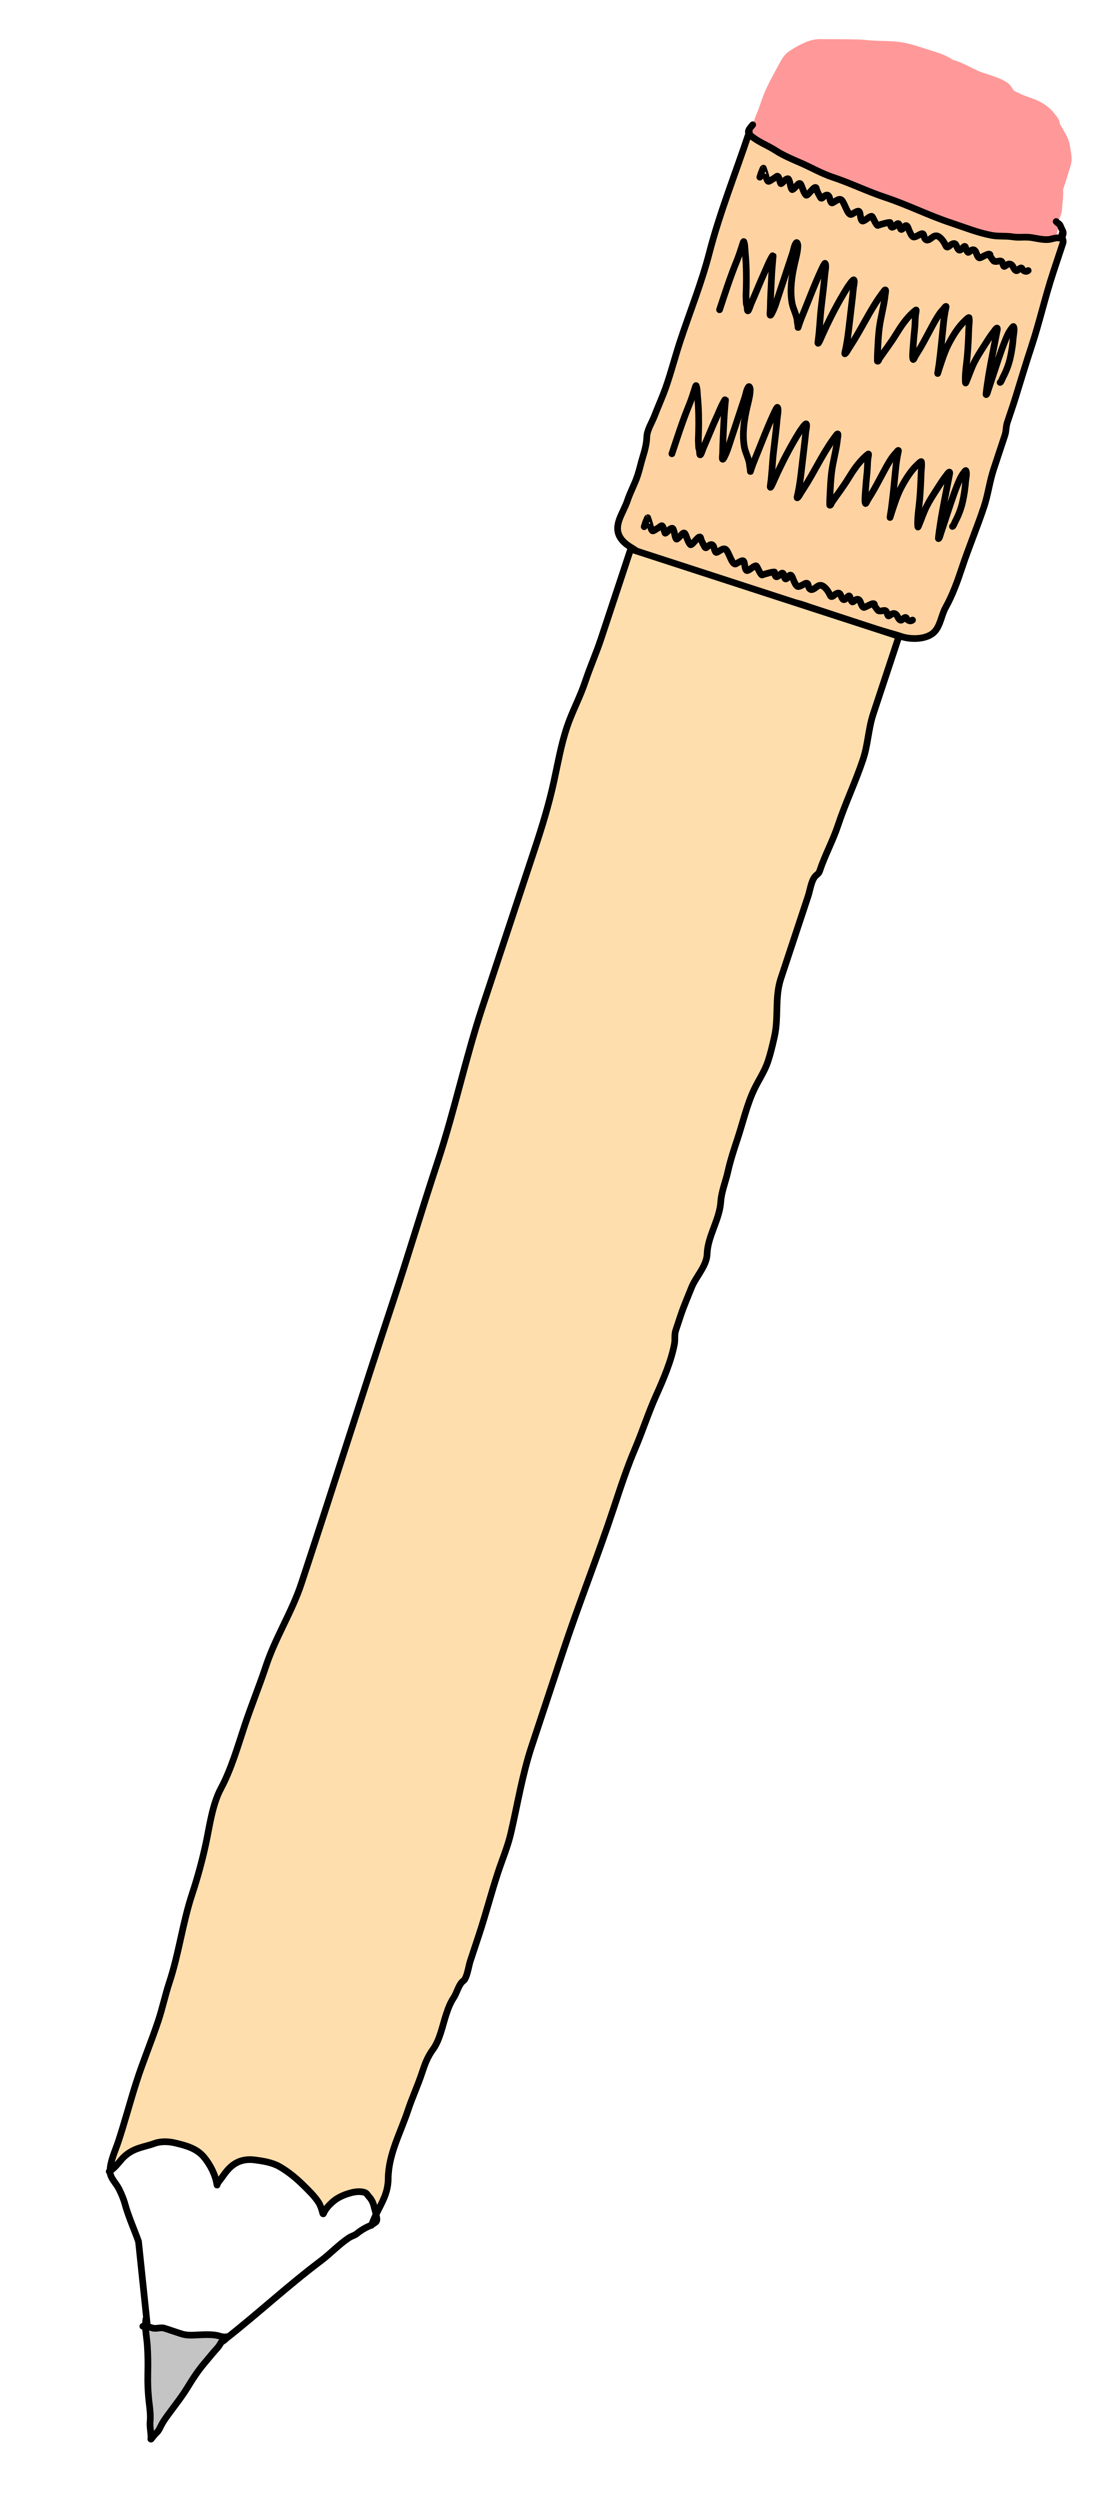 <?xml version="1.0" encoding="UTF-8"?> <svg xmlns="http://www.w3.org/2000/svg" width="167" height="374" viewBox="0 0 167 374" fill="none"> <path d="M113.482 17.713L112.833 19.677C112.871 19.849 112.793 19.621 112.747 19.792C112.664 20.095 112.486 20.323 112.462 20.652C112.437 20.979 112.297 21.295 112.193 21.609C112.119 21.834 112.265 22.226 112.335 22.441C112.542 23.072 112.841 23.646 113.249 24.174C113.528 24.536 113.825 24.904 114.135 25.241C114.263 25.381 114.361 25.43 114.393 25.619C114.587 26.775 115.224 27.621 115.92 28.537C116.308 29.048 116.709 29.589 116.956 30.186C117.042 30.392 117.114 30.6 117.223 30.796C117.802 31.84 118.628 32.698 119.665 33.285C121.255 34.186 123.028 34.635 124.727 35.271C126.422 35.907 128.007 36.825 129.647 37.586C130.758 38.102 131.915 38.488 133.076 38.872C133.553 39.03 134.05 39.257 134.556 39.309C135.503 39.407 136.413 39.52 137.346 39.722C140.25 40.351 143.155 41.004 146.032 41.751C147.315 42.084 148.545 42.565 149.818 42.929C150.243 43.051 150.601 42.849 150.996 42.697C151.597 42.465 152.194 42.221 152.775 41.942C153.813 41.444 154.888 40.842 155.591 39.903C156.198 39.092 156.519 38.084 156.89 37.152C157.077 36.681 157.25 36.208 157.409 35.728C157.582 35.205 157.699 34.711 157.822 34.183C157.936 33.692 157.863 33.199 158.025 32.708L158.365 31.682C158.479 31.338 158.428 30.906 158.478 30.546C158.555 29.981 158.59 29.426 158.608 28.858C158.616 28.628 158.542 28.397 158.617 28.172L158.902 27.311C159.19 26.442 159.433 25.563 159.72 24.694C159.924 24.077 159.875 23.455 159.764 22.825C159.647 22.153 159.6 21.528 159.327 20.892C159.086 20.333 158.758 19.823 158.469 19.289C158.335 19.044 158.092 18.789 158.091 18.51C158.09 18.105 157.695 17.701 157.47 17.395C156.823 16.513 155.92 15.87 154.926 15.438C154.34 15.183 153.734 15.007 153.141 14.773C152.709 14.603 152.262 14.401 151.848 14.194C151.681 14.11 151.483 14.019 151.358 13.874C151.052 13.518 150.871 13.064 150.462 12.788C149.099 11.867 147.382 11.633 145.908 10.943C144.881 10.462 143.914 9.903 142.833 9.545C142.64 9.481 142.402 9.439 142.227 9.334C142.107 9.261 142.005 9.157 141.878 9.085C140.757 8.448 139.447 8.137 138.232 7.735C136.873 7.285 135.529 6.861 134.1 6.724C132.907 6.609 131.7 6.635 130.504 6.563C129.8 6.521 129.101 6.422 128.395 6.402C127.643 6.382 126.89 6.392 126.138 6.373C125.056 6.346 123.971 6.396 122.891 6.355C122.104 6.325 121.354 6.507 120.634 6.826C119.84 7.177 119.078 7.598 118.358 8.084C117.828 8.442 117.459 9.014 117.158 9.572C116.315 11.141 115.413 12.685 114.747 14.342C114.453 15.075 114.217 15.829 113.955 16.574C113.819 16.962 113.613 17.318 113.482 17.713Z" fill="#FF9999" stroke="#FF9999" stroke-linecap="round" stroke-linejoin="round"></path> <path d="M112.05 19.966C112.167 20.169 112.431 20.38 112.855 20.681C113.867 21.4 114.995 21.823 116.023 22.492C117.203 23.26 118.605 23.845 119.89 24.403C121.463 25.088 122.949 25.963 124.594 26.507C127.277 27.395 129.796 28.645 132.476 29.532C135.816 30.637 138.935 32.224 142.281 33.332C144.354 34.018 146.277 34.81 148.407 35.213C149.415 35.404 150.513 35.259 151.532 35.431C152.483 35.591 153.443 35.387 154.405 35.549C155.166 35.678 156.255 35.932 157.019 35.821C157.377 35.769 158.012 35.531 158.342 35.596C158.587 35.645 158.786 35.551 158.919 35.391C158.987 35.704 159.165 36.041 159.072 36.323L157.601 40.767C156.386 44.438 155.553 48.212 154.347 51.855C153.496 54.428 152.722 57.028 151.922 59.604C151.55 60.802 151.132 61.988 150.738 63.18C150.502 63.895 150.601 64.431 150.372 65.123L148.697 70.185C148.085 72.035 147.861 73.969 147.247 75.822C146.232 78.891 144.971 81.862 143.959 84.919C143.291 86.939 142.53 89.048 141.493 90.905C140.837 92.078 140.7 93.864 139.6 94.739C138.408 95.688 136.271 95.687 134.892 95.231C133.424 94.745 131.99 94.409 130.532 93.926L121.13 90.815C120.247 90.522 119.388 90.151 118.453 90.129C117.03 90.094 115.557 89.229 114.165 88.956C112.956 88.719 111.673 87.946 110.452 87.905C109.597 87.876 108.51 87.589 107.69 87.337C106.357 86.928 105.026 86.689 103.75 86.064C101.506 84.966 99.314 84.149 96.94 83.363C96.059 83.072 95.265 82.401 94.474 81.923C93.95 81.607 93.443 81.24 93.056 80.76C91.485 78.817 93.237 76.861 93.888 74.895C94.317 73.597 94.972 72.457 95.406 71.145C95.716 70.211 95.906 69.274 96.196 68.341C96.477 67.434 96.766 66.341 96.786 65.393C96.808 64.352 97.562 63.2 97.924 62.256C98.471 60.829 99.118 59.418 99.624 57.981C100.436 55.676 101.032 53.307 101.797 50.996C103.236 46.65 104.988 42.301 106.134 37.87C107.717 31.747 110.051 25.972 112.05 19.966Z" fill="#FED3A1"></path> <path d="M112.636 18.667C112.07 19.322 111.86 19.633 112.05 19.966M158.045 33.141C158.273 33.432 158.563 33.444 158.706 33.845C158.803 34.119 158.953 34.348 159.052 34.614C159.148 34.873 159.089 35.186 158.919 35.391M112.131 19.722C112.105 19.803 112.077 19.885 112.05 19.966M158.92 35.013C158.881 35.131 158.89 35.259 158.919 35.391M112.05 19.966C112.167 20.169 112.431 20.38 112.855 20.681C113.867 21.4 114.995 21.823 116.023 22.492C117.203 23.26 118.605 23.845 119.89 24.403C121.463 25.088 122.949 25.963 124.594 26.507C127.277 27.395 129.796 28.645 132.476 29.532C135.816 30.637 138.935 32.224 142.281 33.332C144.354 34.018 146.277 34.81 148.407 35.213C149.415 35.404 150.513 35.259 151.532 35.431C152.483 35.591 153.443 35.387 154.405 35.549C155.166 35.678 156.255 35.932 157.019 35.821C157.377 35.769 158.012 35.531 158.342 35.596C158.587 35.645 158.786 35.551 158.919 35.391M112.05 19.966C110.051 25.972 107.717 31.747 106.134 37.87C104.988 42.301 103.236 46.65 101.797 50.996C101.032 53.307 100.436 55.676 99.624 57.981C99.118 59.418 98.471 60.829 97.924 62.256C97.562 63.2 96.808 64.352 96.786 65.393C96.766 66.341 96.477 67.434 96.196 68.341C95.906 69.274 95.716 70.211 95.406 71.145C94.972 72.457 94.317 73.597 93.888 74.895C93.237 76.861 91.485 78.817 93.056 80.76C93.443 81.24 93.95 81.607 94.474 81.923C95.265 82.401 96.059 83.072 96.94 83.363C99.314 84.149 101.506 84.966 103.75 86.064C105.026 86.689 106.357 86.928 107.69 87.337C108.51 87.589 109.597 87.876 110.452 87.905C111.673 87.946 112.956 88.719 114.165 88.956C115.557 89.229 117.03 90.094 118.453 90.129C119.388 90.151 120.247 90.522 121.13 90.815L130.532 93.926C131.99 94.409 133.424 94.745 134.892 95.231C136.271 95.687 138.408 95.688 139.6 94.739C140.7 93.864 140.837 92.078 141.493 90.905C142.53 89.048 143.291 86.939 143.959 84.919C144.971 81.862 146.232 78.891 147.247 75.822C147.861 73.969 148.085 72.035 148.697 70.185L150.372 65.123C150.601 64.431 150.502 63.895 150.738 63.18C151.132 61.988 151.55 60.802 151.922 59.604C152.722 57.028 153.496 54.428 154.347 51.855C155.553 48.212 156.386 44.438 157.601 40.767L159.072 36.323C159.165 36.041 158.987 35.704 158.919 35.391" stroke="black" stroke-linecap="round" stroke-linejoin="round"></path> <path d="M96.395 78.801C96.496 78.497 96.576 78.168 96.715 77.878C96.755 77.796 96.85 77.49 96.925 77.447C96.933 77.443 97.237 78.408 97.259 78.49C97.302 78.652 97.456 79.377 97.666 79.423C97.818 79.457 98.131 79.193 98.257 79.126C98.492 79.001 98.705 78.841 98.918 78.682C99.254 78.432 99.374 79.531 99.519 79.753C99.602 79.882 100.087 79.285 100.18 79.219C100.689 78.858 100.699 79.012 100.878 79.569C100.951 79.797 101.03 80.488 101.22 80.652C101.337 80.752 101.995 79.96 102.099 79.868C102.412 79.594 102.5 79.774 102.639 80.107C102.818 80.535 102.976 81.127 103.298 81.474C103.566 81.762 104.681 79.732 104.857 80.505C104.966 80.988 105.226 81.382 105.453 81.814C105.589 82.073 105.713 81.927 105.901 81.768C106.056 81.637 106.286 81.418 106.518 81.48C106.854 81.571 106.858 82.137 106.986 82.411C107.166 82.796 107.217 82.657 107.591 82.454C107.829 82.325 108.212 82.009 108.515 82.141C109.056 82.376 109.507 84.658 110.132 84.355C110.417 84.216 110.779 83.928 111.094 83.882C111.372 83.842 111.392 84.321 111.429 84.493C111.466 84.665 111.521 85.284 111.747 85.359C111.973 85.434 112.605 84.855 112.823 84.745C113.135 84.588 113.179 84.596 113.34 84.917C113.409 85.054 113.895 86.123 114.079 86.019C114.292 85.899 115.89 85.462 115.912 85.596C115.949 85.81 115.928 86.071 116.086 86.243C116.271 86.444 116.74 85.952 116.888 85.826C117.4 85.391 117.27 86.686 117.603 86.618C117.796 86.579 117.996 86.157 118.195 86.057C118.496 85.906 118.638 86.582 118.713 86.725C118.849 86.985 119.062 87.638 119.386 87.746C119.595 87.815 120.196 87.448 120.383 87.348C121.186 86.918 120.753 88.004 121.346 88.2C121.655 88.303 122.132 87.821 122.392 87.677C122.754 87.477 123.032 87.559 123.352 87.831C123.752 88.171 124.015 88.61 124.236 89.082C124.439 89.516 124.801 89.011 125.05 88.867C125.861 88.395 125.718 89.202 126.134 89.647C126.502 90.04 127.034 88.673 127.187 89.328C127.228 89.503 127.383 89.949 127.549 90.048C127.649 90.108 127.974 89.754 128.096 89.703C128.84 89.389 128.738 90.623 129.224 90.871C129.448 90.986 130.886 89.856 130.859 90.506C130.851 90.694 131.167 91.031 131.264 91.173C131.423 91.405 131.454 91.397 131.761 91.409C132.004 91.417 132.253 91.273 132.485 91.35C132.682 91.415 132.768 91.868 132.856 92.043C132.956 92.242 133.035 92.127 133.211 92.019C133.468 91.862 133.671 91.667 133.999 91.858C134.272 92.017 134.37 92.47 134.598 92.687C134.909 92.983 135.055 92.563 135.361 92.41C135.659 92.26 135.611 92.566 135.798 92.711C136.061 92.915 136.291 92.968 136.553 92.763" stroke="black" stroke-linecap="round" stroke-linejoin="round"></path> <path d="M113.702 26.51C113.802 26.206 113.882 25.878 114.022 25.587C114.062 25.505 114.157 25.199 114.232 25.157C114.239 25.152 114.544 26.117 114.565 26.2C114.608 26.362 114.763 27.087 114.973 27.133C115.125 27.166 115.437 26.903 115.563 26.836C115.799 26.71 116.011 26.55 116.225 26.391C116.561 26.141 116.681 27.24 116.825 27.462C116.909 27.591 117.394 26.994 117.487 26.928C117.996 26.567 118.006 26.721 118.184 27.278C118.257 27.506 118.337 28.197 118.527 28.361C118.644 28.461 119.302 27.669 119.405 27.578C119.719 27.303 119.807 27.483 119.946 27.816C120.125 28.245 120.283 28.836 120.605 29.183C120.872 29.471 121.988 27.441 122.163 28.214C122.273 28.697 122.533 29.092 122.76 29.523C122.896 29.782 123.02 29.636 123.207 29.477C123.363 29.347 123.593 29.127 123.825 29.189C124.16 29.28 124.165 29.846 124.293 30.12C124.473 30.505 124.524 30.366 124.897 30.164C125.135 30.035 125.519 29.719 125.822 29.85C126.363 30.086 126.814 32.367 127.439 32.064C127.724 31.926 128.086 31.637 128.401 31.592C128.679 31.551 128.699 32.03 128.736 32.202C128.773 32.374 128.827 32.993 129.053 33.068C129.279 33.143 129.912 32.564 130.129 32.455C130.442 32.297 130.486 32.306 130.647 32.626C130.716 32.763 131.201 33.833 131.386 33.728C131.599 33.608 133.196 33.171 133.219 33.306C133.255 33.519 133.235 33.781 133.393 33.952C133.578 34.153 134.046 33.661 134.195 33.535C134.707 33.1 134.577 34.395 134.91 34.328C135.103 34.289 135.303 33.867 135.502 33.767C135.802 33.616 135.945 34.291 136.02 34.434C136.156 34.694 136.369 35.348 136.693 35.455C136.902 35.524 137.503 35.157 137.689 35.057C138.492 34.628 138.059 35.713 138.653 35.91C138.962 36.012 139.439 35.531 139.699 35.387C140.06 35.187 140.339 35.268 140.659 35.54C141.058 35.881 141.322 36.319 141.543 36.791C141.745 37.225 142.108 36.72 142.356 36.576C143.168 36.104 143.025 36.911 143.441 37.356C143.808 37.749 144.341 36.382 144.494 37.037C144.534 37.212 144.689 37.658 144.856 37.757C144.956 37.817 145.281 37.464 145.402 37.412C146.147 37.098 146.044 38.332 146.53 38.58C146.755 38.695 148.192 37.566 148.165 38.215C148.158 38.404 148.474 38.74 148.571 38.883C148.729 39.114 148.761 39.107 149.068 39.118C149.31 39.126 149.559 38.982 149.792 39.059C149.988 39.124 150.075 39.577 150.163 39.752C150.263 39.951 150.342 39.836 150.518 39.728C150.775 39.571 150.977 39.376 151.306 39.568C151.578 39.726 151.677 40.179 151.904 40.396C152.215 40.693 152.362 40.272 152.667 40.119C152.966 39.969 152.918 40.275 153.105 40.42C153.368 40.624 153.598 40.677 153.859 40.472" stroke="black" stroke-linecap="round" stroke-linejoin="round"></path> <path d="M100.544 67.888C101.36 65.423 102.15 62.953 103.137 60.549C103.492 59.683 103.76 58.779 104.054 57.891C104.059 57.876 104.137 57.59 104.181 57.709C104.359 58.188 104.344 58.909 104.393 59.413C104.562 61.164 104.58 62.973 104.535 64.73C104.521 65.293 104.47 65.854 104.522 66.415C104.543 66.638 104.516 66.975 104.602 67.188C104.688 67.401 104.678 67.651 104.704 67.882C104.776 68.512 105.166 67.204 105.218 67.086C105.939 65.451 106.595 63.779 107.341 62.157C107.625 61.54 107.871 60.886 108.194 60.291C108.229 60.226 108.519 59.72 108.53 59.738C108.602 59.863 108.531 60.131 108.522 60.258C108.461 61.116 108.371 61.972 108.334 62.832C108.263 64.474 108.155 66.132 108.134 67.775C108.13 68.045 107.946 69.195 108.336 68.483C108.805 67.627 109.076 66.646 109.382 65.727C110.083 63.621 110.777 61.513 111.474 59.407C111.622 58.959 111.712 58.243 112.019 57.872C112.163 57.697 112.26 58.17 112.26 58.25C112.257 59.167 111.99 60.056 111.786 60.943C111.352 62.831 111.039 64.945 111.388 66.879C111.554 67.8 112.105 68.673 112.169 69.603C112.189 69.902 112.297 70.243 112.285 70.536C112.28 70.644 112.393 70.22 112.404 70.188C112.677 69.363 113.018 68.566 113.342 67.76C114.115 65.834 114.855 63.915 115.723 62.029C115.753 61.965 116.254 60.841 116.337 60.942C116.553 61.205 116.336 62.222 116.311 62.507C116.167 64.147 115.971 65.783 115.772 67.416C115.562 69.139 115.532 70.902 115.278 72.616C115.135 73.575 115.829 71.869 115.892 71.73C117.001 69.265 118.231 66.86 119.666 64.565C119.678 64.545 120.525 63.255 120.653 63.418C120.796 63.601 120.602 64.381 120.585 64.559C120.421 66.295 120.192 68.029 119.997 69.762C119.825 71.291 119.645 72.824 119.29 74.32C119.261 74.442 119.252 74.558 119.4 74.405C119.57 74.23 119.69 73.977 119.817 73.775C120.149 73.247 120.493 72.726 120.815 72.192C122.248 69.812 123.464 67.249 125.182 65.048C125.543 64.585 125.347 65.454 125.328 65.644C125.153 67.37 124.628 69.049 124.429 70.773C124.307 71.826 124.257 72.843 124.205 73.884C124.178 74.417 124.152 74.954 124.159 75.488C124.159 75.495 124.16 75.59 124.177 75.591C124.347 75.604 124.375 75.314 124.472 75.174C125.287 73.988 126.165 72.851 126.918 71.624C127.671 70.397 128.444 69.229 129.521 68.255C129.654 68.135 129.793 68.032 129.934 67.922C130.048 67.833 129.887 68.555 129.884 68.581C129.796 69.279 129.821 69.984 129.747 70.684C129.644 71.665 129.56 72.647 129.491 73.631C129.46 74.086 129.419 74.555 129.434 75.011C129.434 75.024 129.477 75.394 129.553 75.326C129.643 75.246 129.734 75 129.783 74.914C129.959 74.602 130.155 74.304 130.343 73.999C130.956 73.004 131.488 71.956 132.045 70.93C132.512 70.07 132.959 69.198 133.525 68.398C133.751 68.078 134.034 67.816 134.271 67.507C134.367 67.381 134.486 67.29 134.431 67.531C134.222 68.445 134.104 69.34 134.014 70.276C133.83 72.199 133.64 74.118 133.392 76.034C133.334 76.483 133.245 76.93 133.182 77.378C133.151 77.596 133.324 76.96 133.393 76.75C133.839 75.403 134.263 74.011 134.945 72.762C135.601 71.56 136.306 70.419 137.314 69.481C137.347 69.449 137.854 68.936 137.879 69.079C137.975 69.61 137.848 70.28 137.834 70.816C137.799 72.1 137.733 73.378 137.629 74.657C137.525 75.944 137.271 77.277 137.322 78.573C137.341 79.059 137.389 78.834 137.532 78.489C137.902 77.598 138.209 76.669 138.637 75.804C139.059 74.952 139.584 74.147 140.095 73.348C140.583 72.585 141.064 71.792 141.635 71.086C141.658 71.057 142.016 70.511 142.094 70.645C142.156 70.753 142.053 71.139 142.042 71.195C141.903 71.964 141.743 72.729 141.594 73.497C141.232 75.365 140.858 77.238 140.597 79.123C140.539 79.544 140.476 79.966 140.432 80.389C140.429 80.419 140.381 80.674 140.489 80.553C140.61 80.418 140.688 80.065 140.733 79.929C140.97 79.222 141.202 78.513 141.436 77.805C142.011 76.069 142.553 74.317 143.235 72.619C143.487 71.99 143.746 71.336 144.16 70.792C144.173 70.775 144.489 70.322 144.532 70.4C144.739 70.774 144.529 71.606 144.499 72C144.417 73.062 144.268 74.126 144.026 75.163C143.794 76.159 143.419 77.129 142.936 78.029C142.871 78.15 142.658 78.744 142.529 78.763" stroke="black" stroke-linecap="round" stroke-linejoin="round"></path> <path d="M107.674 46.343C108.491 43.877 109.281 41.408 110.268 39.004C110.623 38.138 110.891 37.234 111.185 36.346C111.19 36.331 111.268 36.045 111.312 36.164C111.489 36.643 111.475 37.364 111.524 37.868C111.693 39.618 111.711 41.428 111.666 43.185C111.652 43.748 111.601 44.309 111.653 44.87C111.673 45.093 111.647 45.43 111.733 45.643C111.819 45.856 111.809 46.106 111.835 46.337C111.907 46.967 112.297 45.658 112.349 45.541C113.07 43.906 113.726 42.234 114.472 40.612C114.756 39.995 115.002 39.341 115.325 38.745C115.36 38.681 115.65 38.175 115.661 38.193C115.733 38.318 115.662 38.586 115.653 38.712C115.592 39.571 115.502 40.427 115.465 41.287C115.393 42.929 115.286 44.587 115.265 46.23C115.261 46.5 115.076 47.65 115.467 46.938C115.936 46.082 116.207 45.101 116.513 44.181C117.214 42.076 117.908 39.968 118.605 37.862C118.753 37.414 118.843 36.698 119.15 36.327C119.294 36.152 119.391 36.625 119.391 36.705C119.388 37.622 119.121 38.511 118.917 39.397C118.483 41.286 118.17 43.4 118.519 45.334C118.685 46.255 119.236 47.128 119.3 48.057C119.32 48.357 119.428 48.698 119.416 48.991C119.411 49.099 119.524 48.675 119.535 48.642C119.808 47.818 120.149 47.021 120.472 46.215C121.246 44.289 121.985 42.37 122.854 40.484C122.883 40.42 123.385 39.296 123.468 39.397C123.684 39.659 123.467 40.677 123.442 40.962C123.298 42.601 123.101 44.237 122.903 45.871C122.693 47.594 122.663 49.357 122.409 51.071C122.266 52.029 122.96 50.324 123.023 50.185C124.132 47.719 125.362 45.315 126.796 43.02C126.809 43 127.656 41.709 127.784 41.873C127.927 42.056 127.733 42.835 127.716 43.014C127.552 44.75 127.322 46.483 127.128 48.217C126.956 49.746 126.776 51.279 126.421 52.775C126.392 52.896 126.383 53.013 126.531 52.86C126.701 52.685 126.821 52.432 126.948 52.23C127.28 51.702 127.624 51.181 127.946 50.647C129.379 48.267 130.595 45.704 132.313 43.503C132.674 43.04 132.478 43.909 132.459 44.099C132.284 45.825 131.759 47.504 131.559 49.228C131.437 50.281 131.388 51.298 131.335 52.339C131.309 52.872 131.283 53.409 131.29 53.943C131.29 53.95 131.291 54.044 131.308 54.046C131.478 54.058 131.506 53.769 131.602 53.629C132.418 52.443 133.296 51.306 134.049 50.078C134.802 48.852 135.575 47.684 136.652 46.71C136.785 46.59 136.924 46.487 137.065 46.377C137.179 46.287 137.018 47.01 137.014 47.035C136.926 47.734 136.952 48.439 136.878 49.139C136.774 50.12 136.691 51.102 136.622 52.086C136.591 52.54 136.55 53.01 136.565 53.466C136.565 53.479 136.608 53.849 136.684 53.781C136.774 53.701 136.865 53.455 136.914 53.369C137.089 53.056 137.286 52.758 137.474 52.454C138.087 51.459 138.619 50.411 139.176 49.384C139.643 48.525 140.09 47.653 140.655 46.853C140.882 46.533 141.165 46.271 141.401 45.962C141.498 45.836 141.616 45.745 141.562 45.985C141.353 46.9 141.235 47.795 141.145 48.731C140.961 50.654 140.771 52.572 140.523 54.489C140.465 54.938 140.376 55.385 140.313 55.833C140.282 56.051 140.455 55.415 140.524 55.205C140.97 53.858 141.393 52.466 142.076 51.217C142.732 50.015 143.436 48.874 144.445 47.935C144.478 47.904 144.985 47.391 145.01 47.533C145.106 48.065 144.979 48.735 144.965 49.271C144.93 50.555 144.864 51.833 144.76 53.112C144.656 54.399 144.402 55.731 144.453 57.027C144.472 57.514 144.52 57.289 144.663 56.944C145.033 56.053 145.34 55.124 145.768 54.259C146.19 53.407 146.715 52.602 147.226 51.803C147.714 51.04 148.194 50.246 148.766 49.541C148.789 49.512 149.147 48.966 149.225 49.1C149.287 49.208 149.184 49.593 149.173 49.65C149.034 50.419 148.873 51.184 148.725 51.952C148.363 53.819 147.989 55.693 147.728 57.578C147.67 57.999 147.607 58.421 147.563 58.844C147.56 58.874 147.512 59.129 147.62 59.008C147.741 58.873 147.818 58.52 147.864 58.384C148.101 57.677 148.333 56.968 148.567 56.259C149.142 54.523 149.684 52.772 150.366 51.074C150.618 50.444 150.877 49.791 151.291 49.246C151.304 49.229 151.62 48.777 151.663 48.855C151.87 49.229 151.66 50.061 151.629 50.455C151.548 51.517 151.399 52.581 151.157 53.618C150.925 54.614 150.55 55.584 150.067 56.483C150.002 56.605 149.789 57.199 149.66 57.218" stroke="black" stroke-linecap="round" stroke-linejoin="round"></path> <path d="M94.376 82.153L89.94 95.558C89.215 97.748 88.311 99.75 87.584 101.946C86.802 104.309 85.601 106.478 84.826 108.819C83.94 111.497 83.487 114.162 82.889 116.902C82.131 120.376 81.127 123.644 80.005 127.035L72.198 150.626C69.666 158.274 68.019 166.173 65.477 173.852C63.172 180.817 61.089 187.842 58.78 194.818C54.145 208.821 49.731 222.888 45.092 236.906C43.682 241.165 41.202 245.01 39.799 249.248C38.815 252.224 37.602 255.158 36.611 258.153C35.596 261.217 34.592 264.695 33.084 267.51C31.741 270.017 31.375 273.197 30.781 275.929C30.243 278.404 29.553 280.936 28.758 283.34C27.317 287.694 26.778 292.243 25.337 296.597C24.717 298.468 24.317 300.409 23.693 302.295C22.682 305.349 21.431 308.312 20.444 311.381C19.482 314.37 18.689 317.415 17.699 320.405C17.257 321.739 16.478 323.354 16.466 324.792C17.194 324.311 17.65 323.682 18.224 323.02C18.677 322.497 19.245 322.071 19.862 321.754C20.875 321.234 22.038 321.061 23.1 320.673C24.099 320.308 25.252 320.366 26.263 320.61C27.877 321 29.432 321.408 30.531 322.728C31.45 323.831 32.253 325.39 32.462 326.832C32.483 326.974 32.479 326.877 32.516 326.782C32.656 326.425 32.954 326.132 33.171 325.821C33.674 325.102 34.213 324.354 34.939 323.845C35.918 323.159 36.971 322.987 38.136 323.137C39.318 323.289 40.731 323.514 41.778 324.11C43.133 324.88 44.329 325.869 45.432 326.962C46.219 327.741 47.036 328.518 47.646 329.449C47.94 329.899 48.074 330.332 48.221 330.84C48.275 331.027 48.327 331.38 48.433 331.116C48.696 330.467 49.234 329.903 49.749 329.44C50.543 328.727 51.536 328.318 52.558 328.045C53.168 327.882 53.95 327.801 54.556 328.001C54.896 328.114 54.991 328.397 55.219 328.641C55.571 329.018 55.834 329.527 55.951 330.031C56.049 330.452 56.192 330.863 56.274 331.287C57.104 329.568 58.071 328.133 58.089 325.961C58.121 322.276 59.925 319.117 61.069 315.658C61.682 313.809 62.515 312.02 63.133 310.153C63.581 308.801 63.953 307.749 64.794 306.596C65.83 305.174 66.221 303.014 66.773 301.345C67.061 300.476 67.381 299.628 67.888 298.868C68.363 298.157 68.653 296.836 69.342 296.342C69.885 295.952 70.144 294.078 70.351 293.455L71.68 289.438C72.712 286.321 73.522 283.143 74.562 280.002C75.182 278.129 75.984 276.232 76.431 274.312C77.435 270.005 78.156 265.492 79.547 261.289L84.247 247.086C86.64 239.856 89.433 232.879 91.822 225.66C92.811 222.67 93.801 219.619 95.035 216.723C96.154 214.097 97.028 211.342 98.201 208.737C99.243 206.424 100.475 203.549 100.929 201.022C101.058 200.304 100.884 199.74 101.122 199.019L101.839 196.854C102.319 195.404 102.918 194.046 103.478 192.631C104.116 191.019 105.756 189.403 105.813 187.605C105.897 184.931 107.689 182.478 107.859 179.758C107.95 178.3 108.598 176.744 108.913 175.315C109.291 173.608 109.825 171.993 110.376 170.33L110.378 170.323C111.181 167.895 111.775 165.241 112.877 162.935C113.563 161.498 114.42 160.298 114.927 158.768C115.319 157.584 115.579 156.445 115.852 155.25L115.886 155.099C116.547 152.205 115.906 149.24 116.847 146.397L120.931 134.057C121.214 133.202 121.382 131.848 121.948 131.145C122.225 130.801 122.501 130.773 122.66 130.293C123.441 127.931 124.626 125.811 125.405 123.457C126.521 120.087 128.046 116.938 129.156 113.584C129.898 111.342 129.935 109.041 130.681 106.786L134.517 95.197L94.376 82.153Z" fill="#FFDEAD"></path> <path d="M16.34 324.871C16.383 324.845 16.425 324.819 16.466 324.792M55.955 332.649C56.148 332.455 56.278 332.488 56.37 332.209C56.45 331.968 56.338 331.686 56.301 331.444C56.293 331.391 56.284 331.339 56.274 331.287M16.466 324.792C16.478 323.354 17.257 321.739 17.699 320.405C18.689 317.415 19.482 314.37 20.444 311.381C21.431 308.312 22.682 305.349 23.693 302.295C24.317 300.409 24.717 298.468 25.337 296.597C26.778 292.243 27.317 287.694 28.758 283.34C29.553 280.936 30.243 278.404 30.781 275.929C31.375 273.197 31.741 270.017 33.084 267.51C34.592 264.695 35.596 261.217 36.611 258.153C37.602 255.158 38.815 252.224 39.799 249.248C41.202 245.01 43.682 241.165 45.092 236.906C49.731 222.888 54.145 208.821 58.78 194.818C61.089 187.842 63.172 180.817 65.477 173.852C68.019 166.173 69.666 158.274 72.198 150.626L80.005 127.035C81.127 123.644 82.131 120.376 82.889 116.902C83.487 114.162 83.94 111.497 84.826 108.819C85.601 106.478 86.802 104.309 87.584 101.946C88.311 99.75 89.215 97.748 89.94 95.558L94.376 82.153L134.517 95.197L130.681 106.786C129.935 109.041 129.898 111.342 129.156 113.584C128.046 116.938 126.521 120.087 125.405 123.457C124.626 125.811 123.441 127.931 122.66 130.293C122.501 130.773 122.225 130.801 121.948 131.145C121.382 131.848 121.214 133.202 120.931 134.057L116.847 146.397C115.906 149.24 116.547 152.205 115.886 155.099L115.852 155.25C115.579 156.445 115.319 157.584 114.927 158.768C114.42 160.298 113.563 161.498 112.877 162.935C111.775 165.241 111.181 167.895 110.378 170.323L110.376 170.33C109.825 171.993 109.291 173.608 108.913 175.315C108.598 176.744 107.95 178.3 107.859 179.758C107.689 182.478 105.897 184.931 105.813 187.605C105.756 189.403 104.116 191.019 103.478 192.631C102.918 194.046 102.319 195.404 101.839 196.854L101.122 199.019C100.884 199.74 101.058 200.304 100.929 201.022C100.475 203.549 99.243 206.424 98.201 208.737C97.028 211.342 96.154 214.097 95.035 216.723C93.801 219.619 92.811 222.67 91.822 225.66C89.433 232.879 86.64 239.856 84.247 247.086L79.547 261.289C78.156 265.492 77.435 270.005 76.431 274.312C75.984 276.232 75.182 278.129 74.562 280.002C73.522 283.143 72.712 286.321 71.68 289.438L70.351 293.455C70.144 294.078 69.885 295.952 69.342 296.342C68.653 296.836 68.363 298.157 67.888 298.868C67.381 299.628 67.061 300.476 66.773 301.345C66.221 303.014 65.83 305.174 64.794 306.596C63.953 307.749 63.581 308.801 63.133 310.153C62.515 312.02 61.682 313.809 61.069 315.658C59.925 319.117 58.121 322.276 58.089 325.961C58.071 328.133 57.104 329.568 56.274 331.287M16.466 324.792C17.194 324.311 17.65 323.682 18.224 323.02C18.677 322.497 19.245 322.071 19.862 321.754C20.875 321.234 22.038 321.061 23.1 320.673C24.099 320.308 25.252 320.366 26.263 320.61C27.877 321 29.432 321.408 30.531 322.728C31.45 323.831 32.253 325.39 32.462 326.832C32.483 326.974 32.479 326.877 32.516 326.782C32.656 326.425 32.954 326.132 33.171 325.821C33.674 325.102 34.213 324.354 34.939 323.845C35.918 323.159 36.971 322.987 38.136 323.137C39.318 323.289 40.731 323.514 41.778 324.11C43.133 324.88 44.329 325.869 45.432 326.962C46.219 327.741 47.036 328.518 47.646 329.449C47.94 329.899 48.074 330.332 48.221 330.84C48.275 331.027 48.327 331.38 48.433 331.116C48.696 330.467 49.234 329.903 49.749 329.44C50.543 328.727 51.536 328.318 52.558 328.045C53.168 327.882 53.95 327.801 54.556 328.001C54.896 328.114 54.991 328.397 55.219 328.641C55.571 329.018 55.834 329.527 55.951 330.031C56.049 330.452 56.192 330.863 56.274 331.287M16.466 324.792C16.465 324.84 16.466 324.889 16.467 324.938C16.494 325.84 17.392 326.658 17.778 327.425C18.152 328.169 18.49 328.959 18.71 329.76C19.225 331.634 20.075 333.501 20.729 335.341L22.02 347.662C21.987 349.097 23.433 350.909 23.402 352.347C23.363 354.216 24.043 355.262 26.039 354.602C27.31 354.182 28.209 353.316 29.379 352.701C30.832 351.938 32.269 351.085 33.565 350.073C38.589 346.148 42.913 342.078 48.049 338.209C49.492 337.121 50.678 335.817 52.18 334.811C52.679 334.477 53.084 334.462 53.529 334.062C53.895 333.733 55.126 332.99 55.597 332.922C55.792 332.334 56.027 331.798 56.274 331.287" stroke="black" stroke-linecap="round" stroke-linejoin="round"></path> <path d="M22.044 350.898C21.977 349.926 21.792 348.987 21.774 348.028C22.148 348.089 22.661 348.228 22.796 348.273C23.369 348.463 24.028 348.123 24.62 348.319L27.138 349.152C28.087 349.467 29.024 349.331 30.007 349.297L30.047 349.296C30.934 349.264 32.071 349.224 32.923 349.506C33.131 349.575 33.61 349.675 33.809 349.601C34.138 349.479 33.717 349.951 33.676 350.003C33.499 350.229 33.189 350.239 33.047 350.501C32.896 350.777 32.713 351.072 32.494 351.309C31.862 351.992 31.284 352.73 30.673 353.444C29.696 354.585 28.86 355.85 28.083 357.134C27.194 358.6 26.12 359.925 25.114 361.311C24.729 361.843 24.352 362.372 24.065 362.964C23.887 363.334 23.739 363.662 23.437 363.946C23.158 364.208 22.907 364.529 22.673 364.833C22.501 365.055 22.595 364.782 22.594 364.621C22.593 363.862 22.387 363.02 22.463 362.267C22.548 361.422 22.439 360.454 22.334 359.604C22.146 358.075 22.081 356.55 22.118 355.017C22.151 353.649 22.138 352.264 22.044 350.898Z" fill="#C4C4C4"></path> <path d="M21.839 346.953C21.638 348.297 21.953 349.567 22.044 350.898C22.138 352.264 22.151 353.649 22.118 355.017C22.081 356.55 22.146 358.075 22.334 359.604C22.439 360.454 22.548 361.422 22.463 362.267C22.387 363.02 22.593 363.862 22.594 364.621C22.595 364.782 22.501 365.055 22.673 364.833C22.907 364.529 23.158 364.208 23.437 363.946C23.739 363.662 23.887 363.334 24.065 362.964C24.352 362.372 24.729 361.843 25.114 361.311C26.12 359.925 27.194 358.6 28.083 357.134C28.86 355.85 29.696 354.585 30.673 353.444C31.284 352.73 31.862 351.992 32.494 351.309C32.713 351.072 32.896 350.777 33.047 350.501C33.189 350.239 33.499 350.229 33.676 350.003C33.717 349.951 34.138 349.479 33.809 349.601C33.61 349.675 33.131 349.575 32.923 349.506C32.058 349.22 30.9 349.266 30.007 349.297C29.024 349.331 28.087 349.467 27.138 349.152C26.298 348.875 25.459 348.597 24.62 348.319C24.028 348.123 23.369 348.463 22.796 348.273C22.589 348.205 21.485 347.912 21.372 348.025" stroke="black" stroke-linecap="round" stroke-linejoin="round"></path> </svg> 
